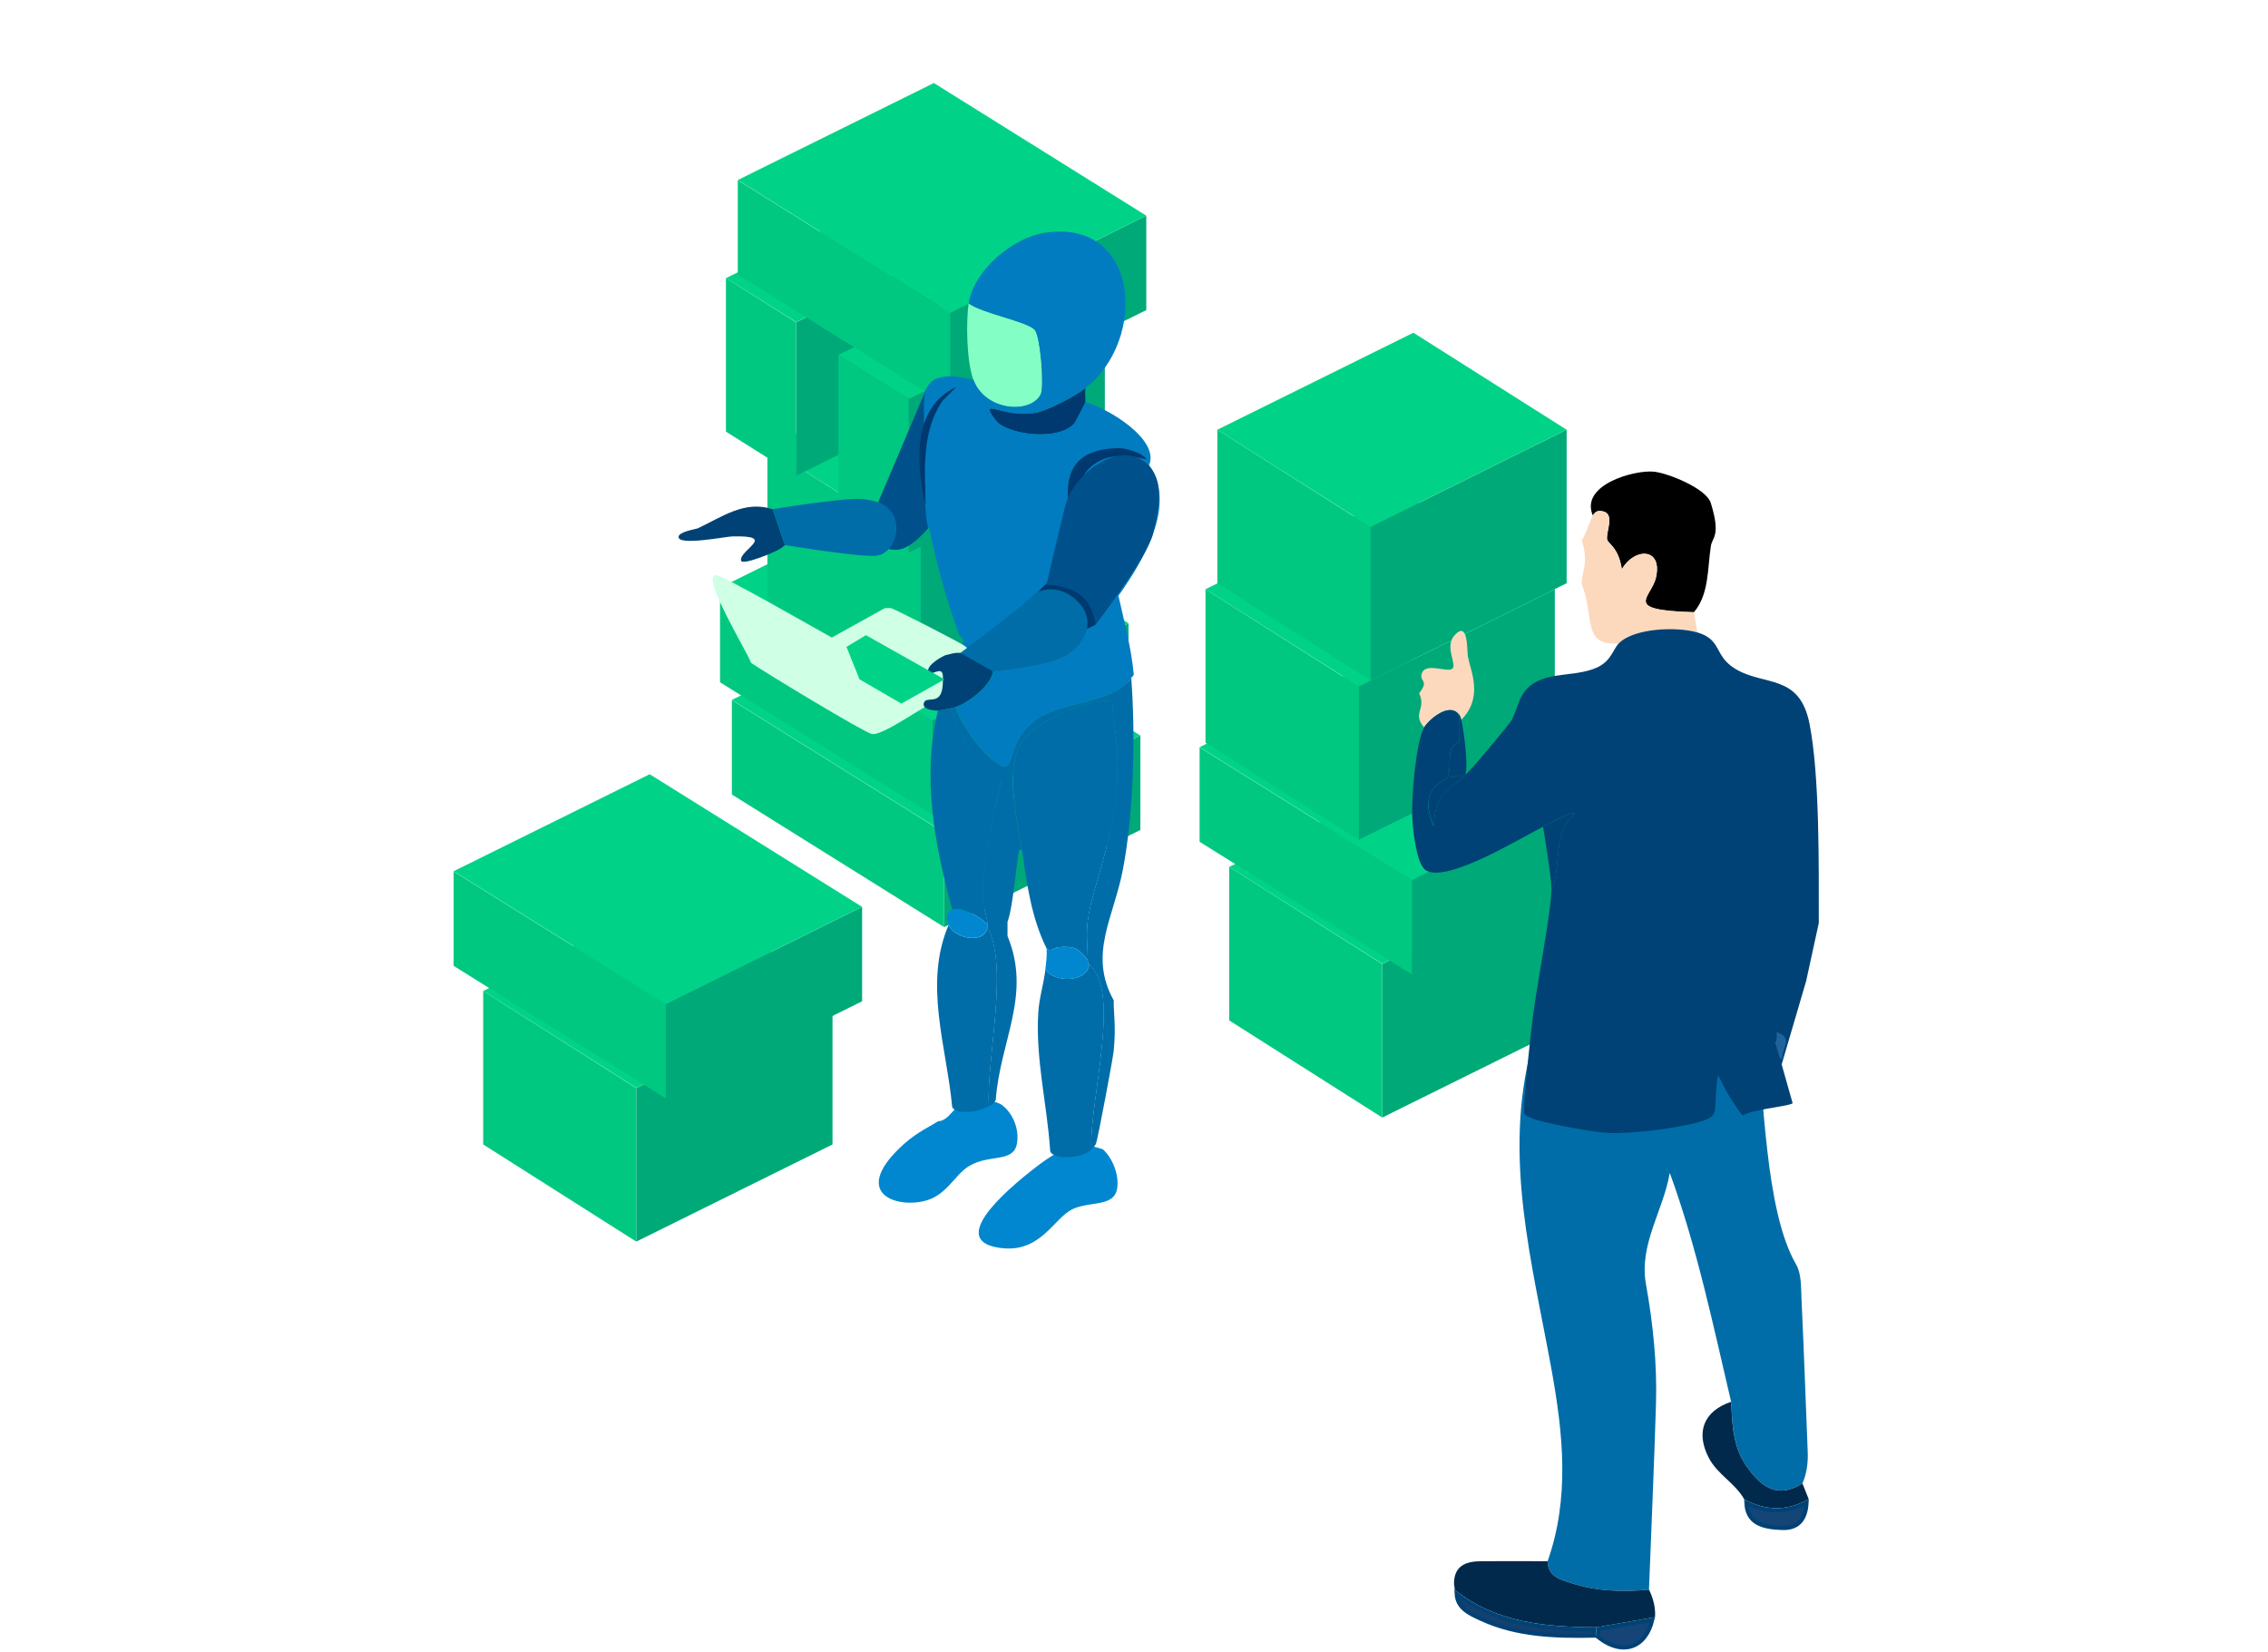 <svg width="545" height="397" viewBox="0 0 545 397" fill="none" xmlns="http://www.w3.org/2000/svg">
<path d="M274.031 199.44L226.876 222.785V200.096L274.031 176.751V199.44Z" fill="#00A978"/>
<path d="M175.868 190.922L226.876 222.785V200.096L175.868 168.234V190.922Z" fill="#00C880"/>
<path d="M222.983 144.878L274.029 176.751L226.912 200.064L175.866 168.19L222.983 144.878Z" fill="#00D388"/>
<path d="M271.185 172.467L224.03 195.812V173.123L271.185 149.778V172.467Z" fill="#00A978"/>
<path d="M173.023 163.949L224.03 195.812V173.123L173.023 141.26V163.949Z" fill="#00C880"/>
<path d="M220.137 117.904L271.184 149.778L224.067 173.09L173.02 141.216L220.137 117.904Z" fill="#00D388"/>
<path d="M268.34 144.407L221.185 167.752V130.867L268.34 107.522V144.407Z" fill="#00A978"/>
<path d="M184.404 144.407L221.185 167.752V130.867L184.404 107.522V144.407Z" fill="#00C880"/>
<path d="M231.519 84.211L268.339 107.522L221.222 130.835L184.402 107.523L231.519 84.211Z" fill="#00D388"/>
<path d="M238.465 90.988L191.31 114.333V77.448L238.465 54.103V90.988Z" fill="#00A978"/>
<path d="M174.445 103.721L191.31 114.333V77.448L174.445 66.836V103.721Z" fill="#00C880"/>
<path d="M221.563 43.525L238.465 54.103L191.347 77.415L174.446 66.837L221.563 43.525Z" fill="#00D388"/>
<path d="M265.495 109.443L218.34 132.788V95.903L265.495 72.558V109.443Z" fill="#00A978"/>
<path d="M201.475 122.176L218.34 132.788V95.903L201.475 85.291V122.176Z" fill="#00C880"/>
<path d="M248.594 61.98L265.495 72.558L218.378 95.871L201.476 85.292L248.594 61.98Z" fill="#00D388"/>
<path d="M275.453 74.512L228.298 97.857V75.168L275.453 51.823V74.512Z" fill="#00A978"/>
<path d="M177.29 65.994L228.298 97.857V75.168L177.29 43.305V65.994Z" fill="#00C880"/>
<path d="M224.405 19.949L275.451 51.823L228.334 75.135L177.288 43.261L224.405 19.949Z" fill="#00D388"/>
<path d="M379.307 245.202L332.152 268.547V231.662L379.307 208.317V245.202Z" fill="#00A978"/>
<path d="M295.371 245.202L332.152 268.547V231.662L295.371 208.317V245.202Z" fill="#00C880"/>
<path d="M342.487 185.006L379.307 208.317L332.19 231.629L295.369 208.318L342.487 185.006Z" fill="#00D388"/>
<path d="M386.422 210.798L339.267 234.142V211.454L386.422 188.109V210.798Z" fill="#00A978"/>
<path d="M288.259 202.28L339.267 234.143V211.454L288.259 179.591V202.28Z" fill="#00C880"/>
<path d="M335.374 156.235L386.42 188.109L339.303 211.421L288.256 179.547L335.374 156.235Z" fill="#00D388"/>
<path d="M373.617 178.479L326.462 201.824V164.939L373.617 141.594V178.479Z" fill="#00A978"/>
<path d="M289.681 178.479L326.462 201.824V164.939L289.681 141.594V178.479Z" fill="#00C880"/>
<path d="M336.796 118.283L373.617 141.594L326.499 164.906L289.679 141.595L336.796 118.283Z" fill="#00D388"/>
<path d="M376.462 140.148L329.307 163.493V126.608L376.462 103.263V140.148Z" fill="#00A978"/>
<path d="M292.526 140.148L329.307 163.493V126.608L292.526 103.263V140.148Z" fill="#00C880"/>
<path d="M339.641 79.952L376.461 103.264L329.344 126.576L292.524 103.264L339.641 79.952Z" fill="#00D388"/>
<path d="M200.051 275.014L152.896 298.359V261.474L200.051 238.129V275.014Z" fill="#00A978"/>
<path d="M116.114 275.014L152.896 298.359V261.474L116.114 238.129V275.014Z" fill="#00C880"/>
<path d="M163.23 214.818L200.05 238.129L152.933 261.442L116.113 238.13L163.23 214.818Z" fill="#00D388"/>
<path d="M207.165 240.61L160.01 263.955V241.266L207.165 217.921V240.61Z" fill="#00A978"/>
<path d="M109.002 232.092L160.01 263.955V241.266L109.002 209.403V232.092Z" fill="#00C880"/>
<path d="M156.117 186.047L207.163 217.921L160.046 241.233L109 209.359L156.117 186.047Z" fill="#00D388"/>
<path d="M421.86 248.009C408.33 253.531 398.998 263.668 387.132 256.399C381.428 252.907 374.656 252.268 368.054 251.657C361.098 278.006 368.182 303.46 372.835 329.127C375.609 344.474 377.259 359.934 371.896 375.166C371.953 378.857 374.897 379.553 377.529 380.405C383.633 382.392 389.907 382.591 396.252 381.995C396.821 367.145 397.475 352.31 397.931 337.461C398.229 327.764 397.233 318.153 395.526 308.599C393.805 299.002 399.695 290.967 401.245 281.839C407.804 299.826 411.659 318.409 415.984 336.85C416.269 342.231 416.425 347.654 419.655 352.296C423.026 357.123 426.996 360.359 433.127 356.47C434.166 354.042 434.507 351.501 434.394 348.875C433.896 336.637 433.483 324.4 432.9 312.177C432.772 309.366 432.914 306.129 431.605 303.858C423.909 290.57 424.022 262.12 421.86 248.009Z" fill="#006DA8"/>
<path d="M396.252 381.995C389.921 382.591 383.633 382.392 377.53 380.405C374.898 379.553 371.953 378.857 371.896 375.166C366.532 375.166 361.155 375.11 355.791 375.166C352.106 375.195 349.318 376.359 349.403 380.746C349.517 381.186 349.56 381.64 349.56 382.094V382.037C359.59 390.044 371.512 390.967 383.647 391.038C388.328 390.229 393.008 389.42 397.703 388.596C397.86 386.254 397.262 384.082 396.266 381.995H396.252Z" fill="#00294C"/>
<path d="M433.128 356.47C426.996 360.374 423.027 357.123 419.655 352.296C416.411 347.654 416.255 342.231 415.984 336.85C409.341 339.108 407.448 344.176 410.607 350.294C412.698 354.355 416.995 356.399 419.157 360.317C424.336 363.071 429.486 363.185 434.622 360.218C434.124 358.968 433.626 357.719 433.128 356.47Z" fill="#00294C"/>
<path d="M356.013 389.05L356.012 389.049C354.351 388.296 352.797 387.579 351.679 386.525C350.777 385.675 350.152 384.597 350.045 383.057C359.909 390.485 371.455 391.441 383.096 391.534C383.08 391.748 383.063 391.967 383.046 392.187C383.024 392.474 383.002 392.763 382.982 393.045C373.706 393.214 364.58 392.966 356.013 389.05Z" fill="#15406E" stroke="#004276"/>
<path d="M428.239 367.171L428.238 367.171C425.969 367.086 423.778 366.829 422.178 365.875C421.391 365.405 420.75 364.768 420.31 363.889C419.949 363.169 419.715 362.268 419.663 361.135C424.48 363.468 429.309 363.565 434.108 361.069C434.029 362.822 433.615 364.295 432.82 365.346C431.921 366.533 430.477 367.258 428.239 367.171Z" fill="#154576" stroke="#004276"/>
<path d="M384.039 392.325C384.062 392.034 384.084 391.743 384.105 391.45C388.427 390.705 392.736 389.96 397.045 389.215C396.218 392.664 394.415 394.78 392.208 395.545C389.9 396.345 386.978 395.73 383.965 393.313C383.989 392.983 384.014 392.655 384.039 392.326L384.039 392.325Z" fill="#154576" stroke="#004276"/>
<path d="M407.065 147.115C389.495 146.618 396.836 143.765 397.946 138.725C399.553 131.442 392.625 131.627 389.737 136.808C388.912 131.414 386.393 130.69 386.194 129.625C385.867 127.85 388.2 123.393 385.085 122.853C383.875 122.64 383.392 122.924 382.751 123.861C379.621 116.508 392.71 112.873 397.448 113.342C400.691 113.668 410.067 117.331 411.119 120.923C413.552 128.787 411.475 129 411.119 131.229C410.28 136.581 410.735 142.757 407.065 147.101V147.115Z" fill="black"/>
<path d="M407.064 147.115L407.874 151.97C403.094 150.551 392.723 150.863 389.024 154.597C380.147 155.321 383.205 148.421 380.104 140.343C379.905 137.774 381.925 135.559 380.104 129.824C381.057 128.404 382.423 124.316 382.736 123.861C383.376 122.924 383.86 122.641 385.069 122.853C388.185 123.407 385.851 127.851 386.179 129.625C386.378 130.676 388.896 131.414 389.721 136.809C392.609 131.641 399.538 131.442 397.93 138.725C396.82 143.765 389.479 146.618 407.049 147.115H407.064Z" fill="#FCD9BD"/>
<path d="M351.139 172.995C350.94 172.229 350.912 171.959 350.328 171.377C347.867 168.892 343.144 173.151 342.219 174.812C339.246 171.306 342.859 170.383 341.01 166.621C343.542 163.327 341.067 163.938 341.621 161.965C342.489 158.841 348.208 161.965 349.119 160.545C349.93 159.281 347.127 155.335 349.517 152.666C352.932 148.875 352.448 156.414 352.761 157.919C353.458 161.368 356.474 167.629 351.139 172.981V172.995Z" fill="#FCD9BD"/>
<path d="M372.82 213.838C372.82 210.729 371.369 202.453 370.8 198.676C371.597 198.279 377.999 194.701 378.496 195.539C372.848 199.628 375.438 208.302 372.82 213.838Z" fill="#004276"/>
<path d="M351.139 172.995C351.68 175.111 352.889 183.898 352.149 186.141C351.979 186.965 351.58 186.709 351.538 186.752C350.769 185.63 348.891 187.192 347.896 186.752C349.162 183.657 347.042 179.483 350.727 178.362C350.627 176.005 351.025 173.62 350.328 171.391C350.912 171.973 350.94 172.243 351.139 173.01V172.995Z" fill="#004276"/>
<path d="M351.552 186.751C349.219 189.293 344.681 189.846 344.567 198.676C340.47 189.023 347.142 188.086 347.91 186.751C348.92 187.192 350.784 185.63 351.552 186.751Z" fill="#004276"/>
<path d="M407.875 151.97C413.836 153.731 411.802 157.507 416.895 160.659C423.88 164.988 432.402 161.737 434.821 173.904C437.31 186.439 437.04 208.515 437.054 221.817L434.01 235.772L428.134 255.789L430.766 265.087C430.609 265.528 425.516 266.223 424.691 266.408C422.671 266.862 420.608 267.089 418.716 268.026C416.369 265.031 414.476 261.751 412.84 258.316C411.389 267.274 413.893 268.026 408.174 269.645C402.754 271.178 392.311 272.455 386.692 272.271C383.163 272.157 372.28 270.099 368.965 269.034C368.026 268.736 367.087 268.395 366.333 267.714C365.75 266.621 367.983 247.172 368.353 244.261C369.278 236.979 372.792 218.708 372.806 213.838C375.424 208.302 372.835 199.628 378.483 195.539C377.971 194.702 371.569 198.279 370.786 198.677C365.337 201.388 347.952 212.135 342.717 209.196C340.327 207.847 339.53 199.315 339.373 196.561C339.117 192.061 340.184 178.489 342.205 174.827C343.129 173.166 347.853 168.907 350.314 171.391C351.011 173.634 350.627 176.005 350.712 178.361C347.027 179.483 349.147 183.657 347.881 186.752C347.113 188.086 340.44 189.023 344.538 198.677C344.666 189.832 349.204 189.293 351.523 186.752C351.552 186.709 351.964 186.979 352.135 186.141C353.899 184.721 362.634 174.017 363.075 173.308C364.256 171.419 364.74 168.665 365.906 166.834C369.79 160.8 377.643 163.086 383.633 160.46C387.189 158.898 387.616 156.002 388.996 154.597C392.681 150.863 403.052 150.551 407.847 151.97H407.875Z" fill="#004276"/>
<path d="M426.925 248.009C426.968 248.449 427.01 250.508 426.527 250.437C424.407 244.616 422.515 242.402 421.86 240.031C421.732 237.291 420.139 231.868 420.039 229.923C419.74 223.833 425.659 201.516 430.368 196.164C428.846 202.581 426.256 208.642 423.88 214.761L422.259 229.923C422.429 234.977 426.64 245.44 426.925 248.023V248.009Z" fill="#004276"/>
<path d="M426.526 250.437C427.01 250.508 426.982 248.449 426.925 248.009C430.951 249.443 428.347 251.331 428.248 254.483C427.579 254.809 427.209 252.339 426.526 250.437Z" fill="#20629A"/>
<path d="M265.081 276.232C267.357 278.304 268.908 282.308 268.481 285.417C267.826 290.243 261.88 288.483 257.569 290.641C253.301 292.799 250.1 300.777 241.137 299.968C227.181 298.704 241.137 286.467 248.933 280.462C255.99 275.025 259.731 274.272 265.081 276.217V276.232Z" fill="#0087D0"/>
<path d="M240.71 265.485C243.357 267.43 244.95 271.263 244.395 274.67C243.613 279.539 237.879 277.225 232.914 280.178C229.272 282.35 227.508 287.432 221.86 288.668C214.533 290.272 204.518 286.254 217.322 274.812C220.494 271.987 224.037 270.397 225.403 269.446C228.106 269.318 229.116 265.84 231.235 265.485C233.981 265.03 237.325 263.511 240.71 265.485Z" fill="#0087D0"/>
<path d="M211.361 119.886L222.672 93.282C222.672 93.282 229.33 87.604 232.716 95.454C236.102 103.305 235.163 107.692 235.163 107.692C235.163 107.692 223.255 132.095 215.388 132.109C210.607 132.109 213.04 130.15 211.361 126.729C209.683 123.308 211.361 119.872 211.361 119.872V119.886Z" fill="#00518B"/>
<path d="M233.911 91.294C232.289 87.007 232.09 77.496 232.773 72.91C235.746 75.238 246.843 77.268 248.636 79.27C250.002 80.789 250.997 93.026 250.058 94.829C247.555 99.571 236.742 98.819 233.911 91.294Z" fill="#83FFC6"/>
<path d="M261.397 230.704C258.978 227.793 258.281 227.353 254.454 227.595C253.572 227.651 252.334 228.887 251.481 227.879C247.782 220.411 246.757 212.263 245.534 204.128C244.495 197.243 241.707 185.701 244.965 179.384C248.92 171.746 266.39 166.763 267.358 168.921C267.358 172.697 268.354 176.473 268.496 180.235C269.25 199.784 262.663 211.467 261.411 221.235C260.984 224.514 261.382 227.481 261.411 230.704H261.397Z" fill="#006DA9"/>
<path d="M267.628 240.315C267.543 243.324 268.225 246.447 267.628 252.481C267.429 254.468 263.787 273.761 263.374 274.826C263.218 275.238 262.577 275.891 262.236 276.246C261.724 264.591 269.577 237.873 261.667 231.854C261.71 231.371 261.382 231.286 261.382 230.718C261.354 227.481 260.956 224.528 261.382 221.249C262.634 211.467 269.221 199.784 268.467 180.25C268.325 176.502 267.343 172.711 267.329 168.935C266.362 166.777 248.891 171.76 244.936 179.398C241.664 185.715 244.453 197.257 245.505 204.142C245.32 204.142 245.022 204.057 244.936 204.284C244.339 205.988 243.528 217.714 242.105 221.533V224.926C247.967 239.136 240.313 250.025 239.274 264.378C238.349 265.811 237.666 265.726 237.567 265.797C237.14 253.503 242.418 232.478 237.282 222.81C237.311 222.64 237.282 222.427 237.282 222.243C237.282 220.44 236.23 218.097 236.144 216.166C235.845 209.139 238.605 194.843 240.683 187.603C234.437 183.784 230.596 177.07 228.49 170.213C228.803 170.142 229.387 170.014 229.628 169.929C230.752 173.819 235.476 180.264 238.549 182.649C245.036 187.66 240.611 179.667 248.465 173.322C254.468 168.466 267.671 169.276 271.839 162.859C272.878 176.885 272.465 195.056 269.862 208.813C267.642 220.539 261.468 229.227 267.6 240.343L267.628 240.315Z" fill="#006DA8"/>
<path d="M262.25 276.232C259.903 278.673 252.121 278.716 252.334 276.232C251.58 265.201 248.806 254.426 249.503 243.282C249.716 239.775 250.826 236.368 251.21 232.961C253.273 236.169 261.254 236.141 261.695 231.825C269.605 237.844 261.752 264.562 262.264 276.217L262.25 276.232Z" fill="#006DA8"/>
<path d="M228.519 170.184C230.625 177.041 234.452 183.756 240.711 187.575C238.648 194.801 235.874 209.111 236.173 216.138C236.258 218.069 237.311 220.411 237.311 222.214C235.775 220.297 231.037 217.884 228.804 218.537C224.635 203.106 221.448 186.609 225.403 170.752C225.56 170.752 228.149 170.269 228.519 170.184Z" fill="#006DA8"/>
<path d="M237.311 222.782C242.447 232.436 237.169 253.475 237.596 265.769C235.092 267.416 229.729 267.842 228.818 266.053C227.452 251.416 221.89 236.411 227.964 222.228C229.103 225.423 236.6 227.126 237.311 222.796V222.782Z" fill="#006DA8"/>
<path d="M261.397 230.703C261.397 231.271 261.724 231.356 261.681 231.839C261.24 236.155 253.259 236.169 251.196 232.975C251.381 231.271 251.637 229.61 251.481 227.878C252.334 228.886 253.572 227.651 254.454 227.594C258.281 227.353 258.978 227.793 261.397 230.703Z" fill="#0087D0"/>
<path d="M237.31 222.214C237.31 222.398 237.338 222.597 237.31 222.782C236.584 227.112 229.101 225.408 227.963 222.214C227.536 221.021 227.28 218.991 228.817 218.537C231.05 217.884 235.788 220.297 237.324 222.214H237.31Z" fill="#0087D0"/>
<path d="M260.827 96.661C260.756 96.931 258.451 101.388 258.281 101.615C254.482 106.215 241.806 104.412 239.288 101.048C234.764 95 241.009 100.607 248.777 99.216C251.765 98.677 258.309 95.241 260.827 93.282C260.685 94.148 260.87 96.505 260.827 96.675V96.661Z" fill="#00396F"/>
<path d="M260.827 93.268C258.309 95.227 251.765 98.662 248.777 99.202C241.009 100.607 234.764 94.986 239.288 101.033C241.806 104.398 254.468 106.201 258.28 101.601C258.451 101.388 260.756 96.916 260.827 96.647C266.262 98.066 278.71 105.605 276.135 111.78C282.893 121.419 274.627 134.849 268.765 143.168C270.16 149.457 271.853 155.675 272.45 162.121C272.137 162.688 271.91 162.788 271.881 162.83C267.698 169.247 254.496 168.438 248.507 173.293C240.639 179.653 245.078 187.646 238.591 182.62C235.503 180.235 230.794 173.79 229.67 169.9C233.654 168.594 241.621 161.865 237.467 158.87C236.954 158.5 231.378 156.939 230.809 156.896C231.022 153.773 232.359 154.142 230.524 152.652C227.465 144.29 225.089 135.673 223.297 126.913C221.86 127.538 221.974 102.126 222.016 97.356C222.059 93.878 222.344 88.313 233.924 91.28C236.755 98.805 247.568 99.557 250.072 94.815C251.025 93.026 250.015 80.789 248.649 79.256C246.856 77.24 235.759 75.224 232.786 72.896C233.967 64.974 243.3 57.109 251.067 55.931C273.901 52.453 275.779 81.627 260.841 93.254L260.827 93.268Z" fill="#027CC0"/>
<path d="M258.266 129.753C255.947 119.333 253.714 108.103 268.467 107.692C271.81 107.592 275.68 109.778 275.41 110.375C260.258 106.471 256.701 117.487 258.266 129.753Z" fill="#00396F"/>
<path d="M229.799 92.998L226.542 96.249C221.463 103.56 222.217 112.774 222.43 121.278C220.083 111.581 219.087 97.953 229.799 92.998Z" fill="#00396F"/>
<path d="M231.777 155.179C233.612 156.669 232.275 156.286 232.061 159.423C230.567 159.296 229.7 159.707 228.376 159.991C228.334 159.991 228.035 163.398 227.807 167.061C224.364 167.785 212.542 176.857 209.526 176.388C207.861 176.133 184.003 161.723 180.475 159.281C179.764 156.953 168.126 138.129 172.11 138.214C173.689 138.242 196.523 151.36 199.88 153.205L212.627 146.136C213.083 146.192 213.609 146.065 214.05 146.136C215.032 146.306 230.994 154.554 231.762 155.179H231.777Z" fill="#CFFFE4"/>
<path d="M230.796 156.896C231.365 156.939 236.942 158.5 237.454 158.869C241.622 161.851 233.641 168.594 229.657 169.9C229.416 169.985 228.832 170.113 228.519 170.184C228.135 170.269 225.56 170.752 225.404 170.752C224.351 170.752 221.534 170.539 222.003 168.921C222.544 167.018 226.215 169.928 226.542 164.534C226.769 160.871 226.471 160.729 223.426 161.993C221.819 160.516 225.389 158.273 227.111 157.464C228.434 157.194 229.302 156.768 230.796 156.896Z" fill="#004276"/>
<path d="M249.304 142.316L253.543 138.214L265.01 139.406L263.289 150.11L258.139 152.637L249.304 142.316Z" fill="#00396F"/>
<path d="M230.795 156.896C230.795 156.896 246.6 145.014 247.923 143.339C249.247 141.663 254.667 139.96 259.163 144.73C263.658 149.5 260.486 155.036 255.976 157.606C251.466 160.176 238.591 161.34 238.591 161.34L230.78 156.896H230.795Z" fill="#006DA8"/>
<path d="M251.48 140.528C251.48 140.528 255.976 140.528 259.347 142.771C262.719 145.014 263.288 150.11 263.288 150.11C263.288 150.11 275.594 134.04 277.045 128.361C278.497 122.683 280.503 114.094 274.143 110.389C267.784 106.683 257.811 114.137 255.933 121.717C254.055 129.298 251.466 140.528 251.466 140.528H251.48Z" fill="#00518B"/>
<path d="M216.597 169.077L226.969 163.256L208.076 152.637L203.409 155.448L206.539 163.242L216.597 169.077Z" fill="#00D388"/>
<path d="M185.682 122.371C178.953 120.156 173.518 124.216 167.742 126.928C167.173 127.197 163.062 127.737 163.062 129.043C163.062 131.201 174.358 128.944 175.951 128.901C187.005 128.617 177.672 132.053 178.071 134.693C178.27 136.013 186.422 132.635 187.702 131.726C188.044 131.485 188.328 131.243 188.613 131.002L185.668 122.356L185.682 122.371Z" fill="#004276"/>
<path d="M188.628 131.002L185.683 122.356C185.683 122.356 203.409 119.446 207.435 119.929C211.461 120.411 214.335 121.703 215.203 125.224C216.071 128.745 214.079 132.876 210.892 133.501C207.706 134.125 188.642 130.988 188.642 130.988L188.628 131.002Z" fill="#006DA8"/>
</svg>
